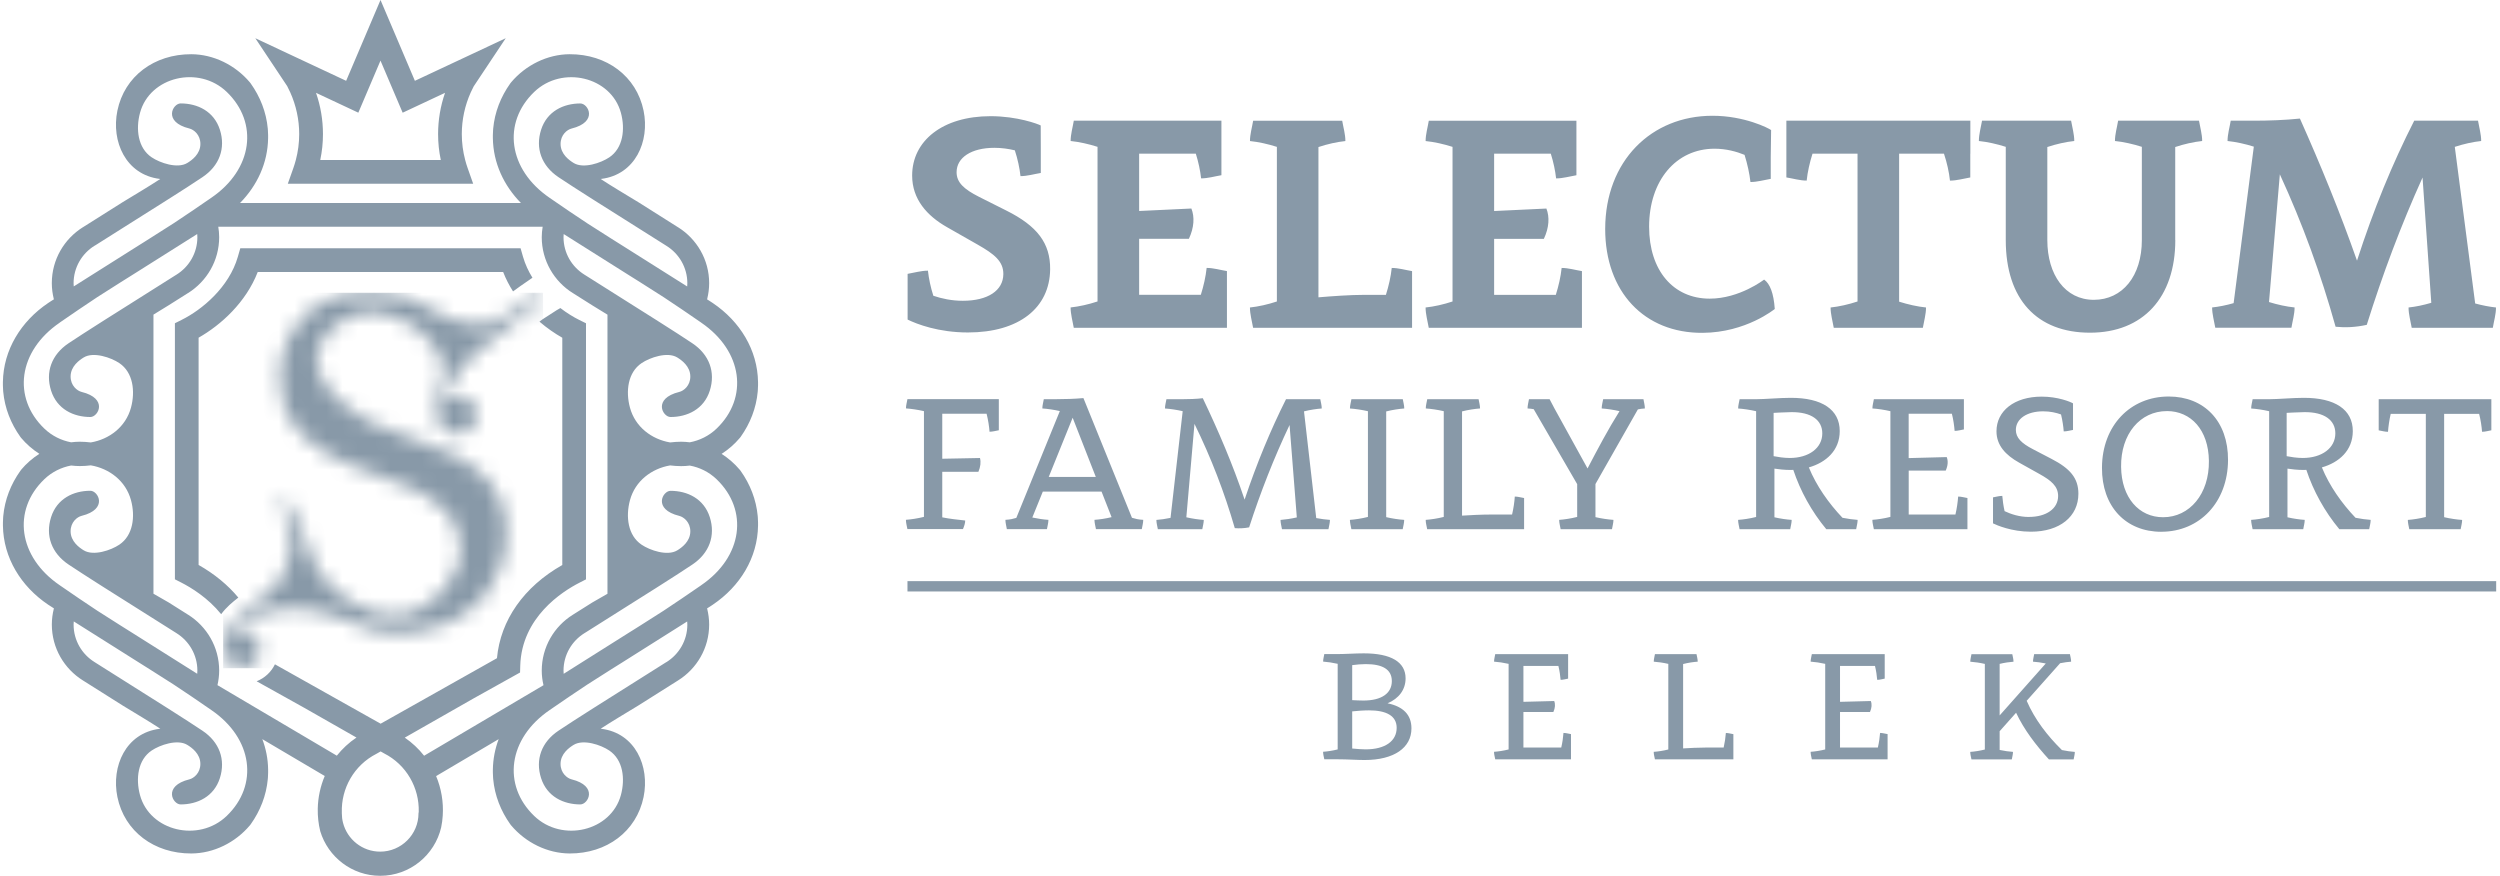 <svg width="157" height="55" viewBox="0 0 157 55" fill="none" xmlns="http://www.w3.org/2000/svg">
<mask id="mask0_7867_2676" style="mask-type:luminance" maskUnits="userSpaceOnUse" x="14" y="18" width="21" height="24">
<path d="M19.685 19.354C19.443 19.53 18.662 20.138 18.118 21.241C17.757 21.971 17.577 22.781 17.577 23.669C17.577 24.917 17.859 25.91 18.423 26.65C18.987 27.391 19.69 27.999 20.532 28.474C21.371 28.95 22.279 29.348 23.253 29.665C24.226 29.982 25.132 30.331 25.973 30.711C26.045 30.745 26.11 30.782 26.18 30.815C26.341 30.898 26.501 30.98 26.658 31.069C26.706 31.095 26.755 31.124 26.801 31.152C27.007 31.269 27.728 31.76 28.08 32.139C28.604 32.703 28.918 33.678 28.926 34.454C28.95 36.399 27.087 38.432 25.064 38.632C23.069 38.829 20.627 37.213 19.819 35.561C19.265 34.427 18.759 32.351 18.001 31.469C17.956 31.422 17.894 31.392 17.826 31.392C17.692 31.392 17.584 31.501 17.584 31.634C17.584 31.676 17.597 31.715 17.617 31.75C17.617 31.75 17.617 31.75 17.615 31.75C17.837 32.109 18.281 32.935 18.291 34.052C18.295 34.364 18.291 35.292 17.744 36.218C17.712 36.273 17.687 36.312 17.67 36.339C17.428 36.719 16.951 37.125 15.998 37.938C15.318 38.517 14.864 38.761 14.459 39.383C14.2 39.781 14.023 40.2 14.016 40.694C14.013 40.986 14.101 41.24 14.247 41.442C14.449 41.755 14.799 41.964 15.2 41.964C15.756 41.964 16.215 41.565 16.315 41.039C16.33 40.983 16.343 40.922 16.352 40.862C16.383 40.639 16.3 40.408 16.161 40.228C15.959 39.907 15.607 39.692 15.201 39.692C15.078 39.692 14.959 39.717 14.848 39.754C15.18 39.165 16.105 38.206 18.443 38.206C18.443 38.206 20.031 38.136 22.448 39.21C22.498 39.231 22.748 39.345 23.106 39.462C23.207 39.495 23.317 39.529 23.439 39.56C23.693 39.627 24.408 39.767 25.347 39.767C26.21 39.767 27.434 39.423 28.334 39.029C28.351 39.021 28.362 39.018 28.37 39.013C29.449 38.47 30.34 37.716 30.919 36.637C31.238 36.041 31.442 35.574 31.5 35.397C31.529 35.312 31.714 34.751 31.779 34.118C31.819 33.731 32 31.967 30.89 30.454C30.197 29.511 29.242 28.992 28.781 28.742C28.609 28.646 28.462 28.575 28.272 28.486C27.785 28.258 27.257 28.062 26.06 27.615C24.389 26.991 23.553 26.678 23.339 26.568C23.015 26.4 19.612 24.587 19.909 22.297C20.067 21.07 21.226 20.192 22.121 19.843C24.034 19.096 26.01 20.28 26.997 21.388C27.232 21.652 27.865 22.538 27.865 23.276C27.865 23.28 27.861 23.285 27.861 23.288C27.861 23.779 27.409 24.401 27.409 25.698C27.409 26.92 28.078 27.243 28.726 27.243C29.374 27.243 29.943 26.713 29.943 26.059C29.943 25.405 29.399 24.875 28.726 24.875C28.399 24.875 28.104 25.001 27.885 25.204C27.885 25.194 27.885 25.184 27.885 25.174C27.885 24.608 28.643 23.271 29.945 22.105C30.38 21.714 33.615 19.115 33.989 18.876V18.873C34.053 18.829 34.098 18.758 34.098 18.674C34.098 18.541 33.989 18.432 33.856 18.432C33.801 18.432 33.752 18.454 33.711 18.485H33.709C32.876 19.058 31.576 20.158 30.612 20.32C30.18 20.393 29.716 20.355 29.272 20.305C28.487 20.218 27.798 19.864 27.132 19.459C26.837 19.278 26.519 19.131 26.207 18.98C25.835 18.798 25.14 18.492 23.907 18.41C23.793 18.4 23.683 18.39 23.575 18.39C23.421 18.387 23.258 18.384 23.082 18.384C22.117 18.384 20.857 18.492 19.682 19.352" fill="white"/>
</mask>
<g mask="url(#mask0_7867_2676)">
<path d="M34.102 18.386H14.013V41.964H34.102V18.386Z" fill="#8899A8"/>
</g>
<path d="M22.502 7.078L23.895 3.806L25.287 7.078L27.949 5.829C27.66 6.659 27.512 7.537 27.512 8.42C27.512 8.969 27.569 9.515 27.682 10.047H20.112C20.225 9.513 20.282 8.969 20.282 8.42C20.282 7.537 20.134 6.659 19.845 5.829L22.507 7.078H22.502ZM18.042 5.422C18.109 5.547 18.171 5.676 18.229 5.804C18.596 6.622 18.79 7.517 18.79 8.42C18.79 8.973 18.718 9.518 18.578 10.047C18.534 10.214 18.483 10.381 18.426 10.545L18.075 11.538H29.715L29.365 10.545C29.306 10.381 29.256 10.216 29.213 10.047C29.073 9.517 29.001 8.971 29.001 8.42C29.001 7.517 29.195 6.622 29.562 5.804C29.62 5.674 29.682 5.547 29.749 5.422L31.268 3.14L31.76 2.4L31.309 2.611L29.759 3.339L26.055 5.075L24.706 1.903L23.896 0L23.087 1.903L21.738 5.075L18.034 3.339L16.483 2.611L16.034 2.4L16.526 3.14L18.045 5.422H18.042ZM2.781 30.097C3.269 29.63 3.858 29.348 4.467 29.234C4.647 29.256 4.828 29.269 5.008 29.269C5.245 29.269 5.477 29.253 5.704 29.224C6.863 29.423 7.896 30.196 8.225 31.408C8.505 32.439 8.36 33.623 7.495 34.204C6.971 34.558 5.876 34.933 5.262 34.563C4.981 34.394 4.434 34.004 4.434 33.364C4.434 32.788 4.846 32.464 5.122 32.396C6.811 31.979 6.17 30.82 5.676 30.82C4.619 30.82 3.579 31.309 3.209 32.474C2.84 33.633 3.234 34.736 4.307 35.453C4.9 35.848 5.502 36.234 6.105 36.618C6.262 36.718 6.417 36.816 6.574 36.916L8.497 38.13L9.383 38.689L11.004 39.712L11.081 39.761C11.869 40.25 12.395 41.12 12.395 42.115C12.395 42.183 12.39 42.248 12.385 42.313L8.252 39.708L8.014 39.559L7.602 39.3L6.111 38.352C5.279 37.81 4.656 37.37 3.748 36.751C1.134 34.967 0.763 32.037 2.778 30.101M3.748 20.26C4.656 19.641 5.28 19.204 6.111 18.659L7.602 17.711L8.014 17.453L8.252 17.304L12.385 14.698C12.39 14.763 12.395 14.828 12.395 14.897C12.395 15.892 11.869 16.761 11.081 17.25L11.004 17.297L9.383 18.32L8.497 18.88L6.574 20.093C6.417 20.192 6.262 20.292 6.105 20.392C5.502 20.776 4.901 21.16 4.307 21.556C3.234 22.273 2.84 23.375 3.209 24.534C3.581 25.699 4.619 26.188 5.676 26.188C6.17 26.188 6.811 25.029 5.122 24.612C4.846 24.544 4.434 24.218 4.434 23.645C4.434 23.005 4.98 22.616 5.262 22.445C5.874 22.075 6.971 22.452 7.495 22.804C8.36 23.387 8.504 24.57 8.225 25.602C7.896 26.814 6.863 27.587 5.704 27.785C5.477 27.759 5.247 27.74 5.008 27.74C4.826 27.74 4.646 27.754 4.467 27.777C3.858 27.662 3.269 27.381 2.781 26.912C0.766 24.976 1.137 22.046 3.751 20.262M5.938 15.434L6.015 15.388L7.636 14.364L8.522 13.805L10.445 12.591C10.602 12.493 10.757 12.393 10.914 12.293C11.517 11.909 12.119 11.525 12.712 11.127C13.785 10.411 14.179 9.308 13.81 8.15C13.438 6.984 12.4 6.495 11.343 6.495C10.849 6.495 10.208 7.654 11.897 8.071C12.173 8.139 12.585 8.465 12.585 9.039C12.585 9.68 12.039 10.069 11.757 10.238C11.143 10.608 10.048 10.233 9.523 9.879C8.659 9.296 8.515 8.113 8.794 7.083C9.408 4.816 12.482 4.083 14.238 5.771C16.252 7.707 15.882 10.637 13.268 12.421C12.36 13.042 11.735 13.478 10.904 14.022L9.413 14.97L9.001 15.231L8.764 15.379L4.631 17.987C4.626 17.92 4.621 17.855 4.621 17.788C4.621 16.793 5.147 15.923 5.935 15.433M34.079 14.241C34.044 14.454 34.022 14.671 34.022 14.895C34.022 16.377 34.803 17.674 35.975 18.406H35.978L37.19 19.172L38.149 19.761V37.289L37.19 37.84L35.978 38.604H35.975V38.606C34.803 39.337 34.022 40.634 34.022 42.116C34.022 42.432 34.062 42.737 34.131 43.031L26.634 47.46C26.295 47.029 25.889 46.644 25.42 46.323L29.77 43.844L32.66 42.233L32.672 41.809C32.758 38.771 35.304 37.147 36.396 36.591L36.801 36.384V20.302L36.386 20.097C36.01 19.911 35.598 19.658 35.191 19.346L34.964 19.477L34.076 20.05C34.037 20.077 33.967 20.128 33.877 20.198C34.348 20.602 34.838 20.941 35.312 21.21V35.483C32.899 36.848 31.43 38.946 31.209 41.335L23.904 45.448L17.266 41.719C17.03 42.208 16.618 42.587 16.117 42.784L19.124 44.46L22.386 46.318C21.91 46.637 21.496 47.024 21.152 47.456L13.657 43.028C13.723 42.734 13.764 42.428 13.764 42.113C13.764 40.631 12.982 39.334 11.81 38.602L11.807 38.601L10.595 37.836L9.637 37.285V19.758L10.595 19.169L11.807 18.404H11.81C12.982 17.671 13.764 16.374 13.764 14.892C13.764 14.668 13.742 14.449 13.707 14.237H34.077L34.079 14.241ZM33.55 5.772C35.306 4.085 38.377 4.818 38.993 7.084C39.274 8.114 39.129 9.3 38.265 9.881C37.741 10.234 36.645 10.61 36.032 10.239C35.752 10.069 35.204 9.682 35.204 9.041C35.204 8.467 35.616 8.141 35.893 8.073C37.583 7.655 36.942 6.497 36.448 6.497C35.391 6.497 34.351 6.986 33.98 8.151C33.611 9.31 34.005 10.413 35.077 11.129C35.671 11.525 36.272 11.91 36.875 12.294C37.032 12.395 37.187 12.493 37.344 12.593L39.267 13.807L40.153 14.366L41.774 15.389L41.851 15.438C42.639 15.925 43.165 16.795 43.165 17.791C43.165 17.858 43.16 17.923 43.155 17.99L39.022 15.383L38.785 15.234L38.372 14.974L36.882 14.025C36.049 13.483 35.426 13.046 34.518 12.425C31.904 10.64 31.533 7.71 33.548 5.774M44.036 20.262C46.65 22.046 47.021 24.976 45.006 26.912C44.519 27.381 43.929 27.662 43.32 27.777C43.14 27.754 42.959 27.742 42.779 27.74C42.542 27.74 42.31 27.759 42.083 27.785C40.925 27.587 39.891 26.814 39.562 25.602C39.282 24.57 39.427 23.387 40.292 22.804C40.816 22.45 41.911 22.075 42.526 22.445C42.806 22.616 43.352 23.005 43.352 23.645C43.352 24.22 42.94 24.545 42.662 24.612C40.973 25.029 41.614 26.188 42.108 26.188C43.165 26.188 44.205 25.699 44.575 24.534C44.944 23.375 44.55 22.272 43.477 21.556C42.883 21.16 42.282 20.774 41.679 20.392C41.522 20.292 41.367 20.194 41.21 20.093L39.287 18.88L38.401 18.32L36.78 17.297L36.703 17.249C35.915 16.761 35.389 15.892 35.389 14.897C35.389 14.828 35.394 14.763 35.399 14.698L39.532 17.304L39.77 17.453L40.182 17.711L41.672 18.659C42.505 19.202 43.128 19.641 44.036 20.26M44.036 36.753C43.128 37.372 42.504 37.81 41.672 38.354L40.182 39.302L39.77 39.561L39.532 39.709L35.399 42.315C35.394 42.25 35.389 42.185 35.389 42.116C35.389 41.121 35.915 40.252 36.703 39.763L36.78 39.716L38.401 38.693L39.287 38.133L41.21 36.92C41.367 36.82 41.522 36.721 41.679 36.621C42.282 36.237 42.883 35.853 43.477 35.456C44.55 34.738 44.944 33.636 44.575 32.478C44.203 31.313 43.165 30.824 42.108 30.824C41.614 30.824 40.973 31.982 42.662 32.399C42.938 32.468 43.352 32.792 43.352 33.368C43.352 34.009 42.804 34.398 42.526 34.566C41.911 34.937 40.816 34.561 40.292 34.207C39.427 33.626 39.284 32.441 39.562 31.411C39.891 30.199 40.925 29.426 42.083 29.228C42.31 29.256 42.541 29.273 42.779 29.273C42.961 29.273 43.142 29.261 43.32 29.238C43.929 29.351 44.519 29.633 45.006 30.101C47.021 32.039 46.65 34.967 44.036 36.751M41.849 41.579L41.773 41.626L40.152 42.649L39.265 43.208L37.342 44.422C37.185 44.522 37.03 44.62 36.873 44.721C36.271 45.104 35.668 45.49 35.075 45.886C34.002 46.602 33.608 47.705 33.979 48.864C34.351 50.029 35.389 50.518 36.446 50.518C36.94 50.518 37.581 49.359 35.892 48.942C35.616 48.874 35.202 48.548 35.202 47.974C35.202 47.333 35.75 46.944 36.03 46.775C36.645 46.405 37.74 46.78 38.264 47.134C39.129 47.717 39.272 48.9 38.992 49.932C38.376 52.197 35.304 52.93 33.548 51.242C31.533 49.306 31.904 46.376 34.518 44.592C35.426 43.973 36.049 43.535 36.882 42.991L38.372 42.043L38.785 41.784L39.022 41.636L43.155 39.028C43.16 39.095 43.165 39.16 43.165 39.227C43.165 40.222 42.639 41.091 41.851 41.582M26.282 51.075C26.282 52.403 25.202 53.483 23.874 53.483C22.751 53.483 21.806 52.71 21.541 51.668C21.492 51.478 21.467 51.279 21.467 51.075C21.467 51.059 21.467 51.042 21.467 51.025C21.419 49.521 22.227 48.056 23.649 47.334L23.904 47.189L24.115 47.309C25.532 48.027 26.338 49.486 26.297 50.985C26.287 51.012 26.282 51.04 26.282 51.075ZM14.236 51.242C12.48 52.93 9.407 52.197 8.792 49.932C8.512 48.9 8.657 47.717 9.522 47.134C10.046 46.78 11.141 46.405 11.755 46.775C12.036 46.944 12.583 47.333 12.583 47.974C12.583 48.548 12.171 48.874 11.896 48.942C10.206 49.359 10.847 50.518 11.341 50.518C12.398 50.518 13.438 50.029 13.809 48.864C14.178 47.705 13.784 46.602 12.71 45.886C12.116 45.49 11.515 45.104 10.912 44.721C10.755 44.622 10.6 44.522 10.443 44.422L8.52 43.208L7.634 42.649L6.013 41.626L5.936 41.577C5.148 41.09 4.622 40.22 4.622 39.224C4.622 39.157 4.627 39.092 4.632 39.025L8.766 41.632L9.003 41.781L9.415 42.04L10.906 42.988C11.739 43.53 12.361 43.969 13.269 44.589C15.884 46.373 16.254 49.303 14.239 51.239M1.334 29.498C1.314 29.521 1.297 29.547 1.277 29.57C0.681 30.408 0.299 31.373 0.204 32.411C0.2 32.451 0.197 32.489 0.196 32.53C0.189 32.625 0.185 32.718 0.184 32.815C0.184 32.879 0.184 32.944 0.184 33.007C0.212 35.032 1.319 36.825 3.023 37.973L3.18 38.073L3.387 38.207C3.386 38.215 3.382 38.224 3.379 38.232C3.3 38.549 3.255 38.88 3.255 39.222C3.255 40.704 4.037 42.003 5.208 42.732L5.212 42.734L6.424 43.498L7.694 44.3C8.512 44.799 9.383 45.315 10.066 45.762C10.051 45.764 10.038 45.767 10.024 45.769C7.901 46.034 6.976 48.121 7.373 50.052C7.818 52.216 9.687 53.606 12.014 53.598C13.415 53.593 14.778 52.915 15.688 51.837C15.708 51.813 15.725 51.788 15.745 51.765C16.341 50.927 16.723 49.962 16.818 48.924C16.822 48.884 16.825 48.844 16.827 48.804C16.833 48.71 16.837 48.615 16.838 48.52C16.84 48.456 16.84 48.391 16.838 48.328C16.83 47.662 16.701 47.021 16.474 46.418L20.394 48.733C20.119 49.383 19.968 50.084 19.955 50.795C19.947 51.262 19.997 51.735 20.112 52.202C20.601 53.818 22.103 55 23.876 55C25.739 55 27.302 53.698 27.706 51.957C27.756 51.713 27.789 51.468 27.804 51.222C27.859 50.368 27.714 49.516 27.388 48.738L31.316 46.418C31.091 47.019 30.962 47.662 30.952 48.328C30.952 48.391 30.952 48.456 30.952 48.52C30.954 48.615 30.957 48.71 30.964 48.804C30.966 48.844 30.969 48.884 30.972 48.924C31.067 49.962 31.45 50.927 32.046 51.765C32.066 51.788 32.082 51.813 32.102 51.837C33.014 52.915 34.376 53.593 35.777 53.598C38.103 53.605 39.971 52.216 40.417 50.052C40.815 48.121 39.89 46.034 37.766 45.769C37.753 45.767 37.74 45.764 37.725 45.762C38.407 45.315 39.279 44.799 40.097 44.3L41.367 43.498L42.579 42.734H42.582V42.732C43.754 42.001 44.535 40.704 44.535 39.222C44.535 38.88 44.489 38.549 44.412 38.232C44.41 38.224 44.407 38.215 44.404 38.207L44.611 38.077L44.767 37.973C46.47 36.825 47.578 35.032 47.605 33.007C47.605 32.944 47.605 32.879 47.605 32.815C47.603 32.72 47.6 32.625 47.593 32.53C47.59 32.489 47.589 32.451 47.585 32.411C47.49 31.373 47.108 30.408 46.512 29.57C46.493 29.547 46.475 29.521 46.455 29.498C46.128 29.111 45.741 28.775 45.317 28.503C45.742 28.231 46.128 27.897 46.455 27.508C46.475 27.485 46.492 27.46 46.512 27.437C47.108 26.6 47.49 25.634 47.585 24.597C47.589 24.557 47.592 24.517 47.593 24.477C47.6 24.382 47.603 24.287 47.605 24.191C47.605 24.128 47.605 24.063 47.605 24C47.577 21.975 46.47 20.182 44.767 19.033L44.611 18.931L44.404 18.798C44.405 18.79 44.408 18.781 44.412 18.773C44.49 18.456 44.535 18.125 44.535 17.783C44.535 16.301 43.754 15.004 42.582 14.271H42.579L41.367 13.505L40.097 12.703C39.279 12.206 38.407 11.69 37.725 11.241C37.74 11.239 37.753 11.236 37.766 11.234C39.89 10.969 40.815 8.882 40.417 6.951C39.973 4.788 38.103 3.397 35.777 3.405C34.376 3.41 33.014 4.088 32.102 5.166C32.082 5.19 32.066 5.215 32.046 5.238C31.45 6.075 31.067 7.039 30.972 8.078C30.969 8.118 30.966 8.158 30.964 8.198C30.957 8.293 30.954 8.388 30.952 8.483C30.951 8.547 30.951 8.612 30.952 8.675C30.974 10.233 31.637 11.652 32.715 12.748H15.074C16.152 11.652 16.815 10.234 16.837 8.675C16.837 8.612 16.837 8.547 16.837 8.483C16.835 8.388 16.832 8.293 16.825 8.198C16.822 8.158 16.82 8.118 16.817 8.078C16.722 7.039 16.339 6.075 15.743 5.238C15.725 5.215 15.707 5.19 15.687 5.166C14.775 4.088 13.413 3.41 12.012 3.405C9.685 3.399 7.816 4.789 7.372 6.951C6.975 8.882 7.899 10.969 10.023 11.234C10.038 11.234 10.049 11.239 10.064 11.241C9.382 11.688 8.51 12.204 7.692 12.703L6.422 13.505L5.21 14.269H5.207C4.035 15.002 3.254 16.297 3.254 17.781C3.254 18.123 3.299 18.454 3.377 18.771C3.379 18.78 3.382 18.788 3.386 18.796L3.179 18.927L3.022 19.03C1.319 20.178 0.211 21.971 0.182 23.996C0.182 24.06 0.182 24.125 0.182 24.188C0.184 24.283 0.187 24.378 0.194 24.474C0.197 24.514 0.199 24.554 0.202 24.594C0.297 25.632 0.68 26.597 1.276 27.433C1.294 27.457 1.312 27.482 1.332 27.505C1.659 27.894 2.047 28.228 2.471 28.5C2.045 28.77 1.659 29.106 1.332 29.495M11.4 20.093L10.984 20.299V36.381L11.39 36.588C11.997 36.898 13.056 37.539 13.889 38.571C14.226 38.117 14.588 37.828 14.967 37.528C14.313 36.74 13.473 36.047 12.472 35.479V21.207C13.884 20.405 15.45 18.983 16.186 17.08H31.598C31.765 17.513 31.977 17.92 32.219 18.3C32.364 18.19 32.516 18.078 32.677 17.968L33.438 17.442C33.188 17.037 32.982 16.598 32.847 16.131L32.692 15.591H15.091L14.935 16.131C14.386 18.037 12.687 19.457 11.398 20.092" fill="#8899A8"/>
<path d="M139.888 8.855C140.418 8.911 140.996 9.038 141.54 9.209L140.272 19.037C139.814 19.169 139.344 19.264 138.921 19.308C138.921 19.734 139.048 20.157 139.12 20.583H143.901C143.97 20.157 144.1 19.734 144.1 19.308C143.583 19.255 143.023 19.132 142.494 18.968L143.174 10.947C144.604 14.053 145.763 17.246 146.675 20.52C147.284 20.581 147.929 20.555 148.633 20.4C149.625 17.228 150.785 14.141 152.136 11.149L152.685 19.016C152.201 19.16 151.703 19.264 151.257 19.31C151.257 19.736 151.384 20.16 151.456 20.585H156.549C156.619 20.16 156.748 19.736 156.748 19.31C156.329 19.266 155.88 19.176 155.441 19.058L154.161 9.223C154.714 9.041 155.302 8.911 155.818 8.855C155.818 8.43 155.691 8.006 155.619 7.58H151.613C150.239 10.278 149.052 13.176 148.02 16.369C146.948 13.319 145.74 10.369 144.435 7.446C143.507 7.543 142.461 7.58 141.524 7.58H140.089C140.02 8.006 139.89 8.43 139.89 8.855H139.888ZM155.688 25.984C155.788 26.368 155.85 26.801 155.873 27.116C156.068 27.116 156.262 27.058 156.457 27.023V25.986V25.07H149.382V27.025C149.577 27.058 149.771 27.118 149.966 27.118C149.989 26.787 150.049 26.366 150.137 25.989H152.342V32.466C151.958 32.565 151.525 32.628 151.211 32.651C151.211 32.845 151.268 33.04 151.303 33.234H154.529C154.561 33.04 154.622 32.845 154.622 32.651C154.291 32.63 153.869 32.568 153.492 32.48V25.989H155.686L155.688 25.984ZM135.732 33.394C138.145 33.394 139.909 31.529 139.92 28.895C139.934 26.449 138.423 24.901 136.195 24.901C133.793 24.901 132.016 26.718 132.004 29.369C131.99 31.811 133.497 33.396 135.732 33.396V33.394ZM136.081 25.815C137.588 25.815 138.696 26.993 138.719 28.941C138.747 31.019 137.509 32.482 135.843 32.482C134.33 32.482 133.228 31.262 133.205 29.319C133.177 27.247 134.408 25.817 136.079 25.817L136.081 25.815ZM136.604 15.078V9.233C137.167 9.045 137.768 8.911 138.296 8.855C138.296 8.43 138.169 8.006 138.097 7.58H133.018C132.948 8.006 132.819 8.43 132.819 8.855C133.36 8.911 133.955 9.045 134.508 9.221V15.078C134.508 17.329 133.295 18.829 131.49 18.829C129.685 18.829 128.572 17.248 128.572 15.078V9.233C129.135 9.045 129.736 8.911 130.264 8.855C130.264 8.43 130.137 8.006 130.065 7.58H124.472C124.4 8.006 124.273 8.43 124.273 8.855C124.814 8.911 125.407 9.045 125.962 9.221V15.076C125.962 18.808 127.929 20.893 131.252 20.893C134.575 20.893 136.609 18.688 136.609 15.076L136.604 15.078ZM127.418 32.466C126.818 32.466 126.286 32.288 125.888 32.1C125.812 31.765 125.765 31.41 125.744 31.142C125.55 31.142 125.356 31.2 125.161 31.235V32.868C125.39 32.979 126.318 33.391 127.54 33.391C129.35 33.391 130.523 32.443 130.523 31.006C130.523 30.017 129.991 29.418 128.845 28.823L127.651 28.201C126.95 27.835 126.596 27.493 126.596 26.998C126.596 26.301 127.29 25.831 128.311 25.831C128.755 25.831 129.135 25.919 129.433 26.028C129.523 26.396 129.581 26.796 129.602 27.092C129.796 27.092 129.991 27.035 130.185 27V25.329C130.005 25.227 129.227 24.908 128.218 24.908C126.501 24.908 125.379 25.806 125.379 27.085C125.379 27.96 125.943 28.576 126.811 29.059L128.079 29.767C128.806 30.172 129.25 30.531 129.25 31.149C129.25 31.943 128.51 32.463 127.42 32.463L127.418 32.466ZM144.643 29.513L144.838 29.508C145.277 30.834 145.99 32.126 146.909 33.232H148.785C148.818 33.037 148.878 32.843 148.878 32.648C148.598 32.63 148.253 32.581 147.927 32.517C147.052 31.596 146.291 30.515 145.814 29.353C146.888 29.046 147.756 28.293 147.756 27.072C147.756 25.723 146.645 24.977 144.662 24.984C143.995 24.984 143.051 25.07 142.505 25.07H141.466C141.434 25.264 141.374 25.459 141.374 25.653C141.704 25.676 142.128 25.736 142.503 25.824V32.466C142.119 32.565 141.686 32.628 141.371 32.648C141.371 32.843 141.429 33.037 141.464 33.232H144.643C144.676 33.037 144.736 32.843 144.736 32.648C144.417 32.628 144.016 32.57 143.653 32.486V29.43C143.91 29.469 144.275 29.513 144.641 29.513H144.643ZM143.602 28.648V25.928C143.602 25.928 144.386 25.884 144.724 25.882C145.969 25.875 146.659 26.382 146.659 27.215C146.659 28.136 145.819 28.759 144.613 28.761C144.245 28.761 143.859 28.698 143.602 28.648ZM67.234 19.31C67.234 19.736 67.361 20.16 67.433 20.585H77.052V17.024C76.626 16.955 76.203 16.825 75.777 16.825C75.722 17.366 75.587 17.959 75.412 18.514H71.538V14.997H74.662C74.995 14.287 75.027 13.618 74.819 13.095L71.538 13.25V9.649H75.097C75.261 10.17 75.377 10.718 75.43 11.202C75.856 11.202 76.279 11.075 76.705 11.003V7.58H67.435C67.365 8.006 67.236 8.43 67.236 8.855C67.777 8.911 68.37 9.045 68.925 9.221V18.931C68.363 19.118 67.761 19.252 67.234 19.308V19.31ZM98.047 46.945H95.671V44.712H97.552C97.668 44.457 97.682 44.214 97.603 44.024L95.671 44.075V41.821H97.867C97.941 42.122 97.987 42.451 98.006 42.694C98.163 42.694 98.321 42.648 98.478 42.617V41.079H93.901C93.875 41.236 93.827 41.393 93.827 41.551C94.095 41.569 94.435 41.62 94.741 41.69V47.065C94.428 47.146 94.079 47.197 93.824 47.213C93.824 47.37 93.871 47.528 93.901 47.685H98.658V46.102C98.501 46.077 98.344 46.028 98.186 46.028C98.168 46.297 98.119 46.639 98.047 46.942V46.945ZM87.137 44.168C87.854 43.867 88.271 43.307 88.271 42.601C88.271 41.576 87.361 41.03 85.642 41.03C85.137 41.03 84.476 41.076 84.006 41.076H83.166C83.14 41.234 83.092 41.391 83.092 41.548C83.36 41.567 83.7 41.618 84.006 41.687V47.063C83.694 47.144 83.344 47.195 83.09 47.211C83.09 47.368 83.136 47.526 83.166 47.683H84.006C84.61 47.683 85.23 47.729 85.693 47.729C87.546 47.729 88.639 46.961 88.639 45.741C88.639 44.892 88.127 44.371 87.135 44.166L87.137 44.168ZM84.918 41.77C85.195 41.733 85.501 41.706 85.772 41.706C86.799 41.706 87.407 42.023 87.407 42.773C87.407 43.522 86.79 43.994 85.619 43.994C85.417 43.994 85.128 43.98 84.918 43.969V41.77ZM85.762 47.06C85.54 47.06 85.221 47.037 84.918 47.007V44.675C85.204 44.645 85.621 44.61 85.971 44.61C87.053 44.61 87.711 44.948 87.711 45.707C87.711 46.54 86.986 47.06 85.762 47.06ZM65.949 16.911C65.966 15.277 65.142 14.194 63.2 13.224L61.488 12.364C60.523 11.877 60.074 11.454 60.074 10.813C60.074 9.897 61.002 9.283 62.446 9.283C62.913 9.283 63.348 9.348 63.732 9.441C63.908 9.982 64.033 10.554 64.087 11.061C64.512 11.061 64.936 10.933 65.362 10.862V9.371L65.357 7.879C65.197 7.791 63.892 7.296 62.21 7.296C59.183 7.296 57.283 8.853 57.283 11.024C57.283 12.512 58.216 13.555 59.479 14.27L61.393 15.36C62.441 15.955 63.017 16.411 63.01 17.216C63.001 18.248 62.036 18.889 60.465 18.889C59.769 18.889 59.141 18.753 58.614 18.574C58.445 18.047 58.327 17.491 58.274 16.998C57.848 16.998 57.424 17.126 56.998 17.198V20.069C57.572 20.352 58.935 20.879 60.784 20.879C63.994 20.879 65.924 19.336 65.949 16.911ZM60.615 32.688C60.22 32.642 59.639 32.588 59.174 32.489V29.629H61.444C61.576 29.314 61.61 29.025 61.543 28.763L59.174 28.809V25.982H61.958C62.057 26.366 62.12 26.799 62.143 27.113C62.337 27.113 62.531 27.055 62.726 27.021V25.065H56.987C56.955 25.26 56.894 25.454 56.894 25.648C57.225 25.672 57.647 25.732 58.024 25.82V32.459C57.639 32.558 57.207 32.621 56.892 32.644C56.892 32.838 56.95 33.033 56.985 33.227H60.474C60.551 33.04 60.615 32.864 60.615 32.685V32.688ZM108.243 46.945H107.172C106.672 46.945 106.08 46.977 105.7 47V41.701C106.013 41.62 106.362 41.569 106.616 41.553C106.616 41.396 106.57 41.238 106.54 41.081H103.93C103.904 41.238 103.856 41.396 103.856 41.553C104.124 41.572 104.464 41.62 104.77 41.692V47.067C104.457 47.148 104.11 47.199 103.853 47.215C103.853 47.373 103.9 47.53 103.93 47.688H108.856V46.105C108.699 46.079 108.542 46.031 108.384 46.031C108.366 46.299 108.315 46.642 108.246 46.945H108.243ZM127.279 44.006L129.375 41.65C129.623 41.599 129.873 41.567 130.067 41.553C130.067 41.396 130.021 41.238 129.991 41.081H127.746C127.721 41.238 127.672 41.396 127.672 41.553C127.908 41.569 128.202 41.608 128.475 41.666L125.578 44.929V41.692C125.879 41.618 126.205 41.572 126.448 41.555C126.448 41.398 126.402 41.241 126.372 41.083H123.808C123.782 41.241 123.734 41.398 123.734 41.555C124.002 41.574 124.342 41.622 124.648 41.694V47.07C124.335 47.151 123.986 47.202 123.731 47.218C123.731 47.375 123.777 47.532 123.808 47.69H126.341C126.367 47.532 126.416 47.375 126.416 47.218C126.17 47.202 125.862 47.158 125.578 47.097V45.92L126.61 44.76C127.11 45.825 127.853 46.794 128.674 47.692H130.224C130.25 47.535 130.299 47.377 130.299 47.22C130.06 47.204 129.766 47.162 129.489 47.104C128.586 46.218 127.788 45.193 127.276 44.011L127.279 44.006ZM56.989 36.497V37.145H156.76V36.497H56.989ZM117.93 46.945H115.553V44.712H117.435C117.55 44.457 117.564 44.214 117.486 44.024L115.553 44.075V41.821H117.749C117.823 42.122 117.87 42.451 117.888 42.694C118.046 42.694 118.203 42.648 118.36 42.617V41.079H113.783C113.758 41.236 113.709 41.393 113.709 41.551C113.977 41.569 114.32 41.62 114.623 41.69V47.065C114.311 47.146 113.961 47.197 113.707 47.213C113.707 47.37 113.753 47.528 113.783 47.685H118.541V46.102C118.383 46.077 118.226 46.028 118.069 46.028C118.05 46.297 118.002 46.639 117.93 46.942V46.945ZM65.461 25.651C65.783 25.672 66.19 25.732 66.558 25.815L63.825 32.523C63.617 32.584 63.455 32.628 63.14 32.646C63.14 32.841 63.198 33.035 63.23 33.229H65.748C65.78 33.035 65.841 32.841 65.841 32.646C65.542 32.628 65.174 32.574 64.829 32.5L65.489 30.871H69.177L69.807 32.477C69.437 32.57 69.034 32.625 68.733 32.646C68.733 32.841 68.791 33.035 68.826 33.229H71.704C71.737 33.035 71.795 32.841 71.795 32.646C71.471 32.628 71.306 32.581 71.087 32.517L68.039 25C67.488 25.049 66.919 25.068 66.354 25.068H65.551C65.519 25.262 65.459 25.456 65.459 25.651H65.461ZM68.816 29.95H65.861L67.363 26.234L68.816 29.95ZM112.425 29.513L112.619 29.508C113.059 30.834 113.772 32.126 114.69 33.232H116.567C116.599 33.037 116.659 32.843 116.659 32.648C116.379 32.63 116.035 32.581 115.708 32.517C114.834 31.596 114.072 30.515 113.596 29.353C114.669 29.046 115.535 28.293 115.535 27.072C115.535 25.723 114.424 24.977 112.443 24.984C111.777 24.984 110.833 25.07 110.287 25.07H109.248C109.215 25.264 109.155 25.459 109.155 25.653C109.488 25.676 109.907 25.736 110.284 25.824V32.466C109.9 32.565 109.467 32.628 109.153 32.648C109.153 32.843 109.211 33.037 109.245 33.232H112.425C112.457 33.037 112.517 32.843 112.517 32.648C112.198 32.628 111.798 32.57 111.434 32.486V29.43C111.691 29.469 112.057 29.513 112.422 29.513H112.425ZM111.383 28.648V25.928C111.383 25.928 112.166 25.884 112.506 25.882C113.751 25.875 114.44 26.382 114.44 27.215C114.44 28.136 113.6 28.759 112.397 28.761C112.027 28.761 111.643 28.698 111.386 28.648H111.383ZM103.298 25.651C103.298 25.456 103.24 25.262 103.208 25.068H100.679C100.646 25.262 100.586 25.456 100.586 25.651C100.915 25.674 101.333 25.734 101.706 25.82C100.986 26.965 100.329 28.208 99.698 29.418L97.619 25.648L97.314 25.068H96.02C95.988 25.262 95.93 25.456 95.93 25.651C96.088 25.66 96.208 25.676 96.317 25.697L99.047 30.404V32.463C98.663 32.563 98.23 32.625 97.916 32.648C97.916 32.843 97.974 33.037 98.008 33.232H101.232C101.264 33.037 101.324 32.843 101.324 32.648C100.993 32.625 100.57 32.565 100.195 32.477V30.397L102.858 25.711C102.983 25.683 103.118 25.662 103.296 25.651H103.298ZM123.738 9.651V7.58H112.184V11.142C112.61 11.211 113.036 11.341 113.459 11.341C113.515 10.799 113.649 10.207 113.825 9.651H116.653V18.933C116.09 19.12 115.489 19.255 114.961 19.31C114.961 19.736 115.088 20.16 115.16 20.585H120.755C120.827 20.16 120.954 19.736 120.954 19.31C120.413 19.255 119.82 19.12 119.265 18.945V9.651H122.081C122.269 10.214 122.403 10.815 122.458 11.343C122.884 11.343 123.308 11.216 123.734 11.144V9.654L123.738 9.651ZM89.534 32.648C89.534 32.843 89.592 33.037 89.627 33.232H95.713V31.276C95.518 31.244 95.324 31.184 95.129 31.184C95.109 31.517 95.046 31.938 94.958 32.313H93.635C93.019 32.313 92.288 32.352 91.816 32.382V25.836C92.2 25.736 92.633 25.674 92.947 25.651C92.947 25.456 92.889 25.262 92.855 25.068H89.631C89.599 25.262 89.539 25.456 89.539 25.651C89.87 25.674 90.291 25.734 90.668 25.822V32.463C90.284 32.563 89.851 32.625 89.536 32.648H89.534ZM117.585 32.648C117.585 32.843 117.643 33.037 117.678 33.232H123.555V31.276C123.361 31.244 123.167 31.184 122.972 31.184C122.949 31.517 122.889 31.938 122.801 32.313H119.867V29.555H122.19C122.334 29.238 122.35 28.941 122.253 28.705L119.864 28.768V25.984H122.579C122.671 26.354 122.729 26.762 122.75 27.06C122.944 27.06 123.139 27.002 123.333 26.968V25.068H117.68C117.648 25.262 117.587 25.456 117.587 25.651C117.918 25.672 118.339 25.734 118.717 25.822V32.461C118.333 32.561 117.9 32.623 117.585 32.646V32.648ZM88.676 17.026C88.25 16.955 87.826 16.827 87.401 16.827C87.345 17.369 87.211 17.961 87.035 18.517H85.663C84.8 18.517 83.64 18.6 82.798 18.672V9.235C83.36 9.047 83.962 8.913 84.49 8.858C84.49 8.432 84.362 8.008 84.29 7.583H78.697C78.628 8.006 78.498 8.432 78.498 8.858C79.04 8.913 79.632 9.047 80.188 9.223V18.933C79.625 19.12 79.024 19.255 78.496 19.31C78.496 19.736 78.623 20.16 78.695 20.585H88.678V17.024L88.676 17.026ZM80.514 33.232H83.427C83.46 33.037 83.52 32.843 83.52 32.648C83.265 32.632 82.958 32.591 82.659 32.535L81.891 25.834C82.273 25.736 82.696 25.676 83.006 25.653C83.006 25.459 82.948 25.264 82.914 25.07H80.762C79.785 27.021 78.922 29.103 78.161 31.376C77.415 29.159 76.52 27.067 75.536 25.008C75.124 25.056 74.659 25.07 74.241 25.07H73.252C73.22 25.264 73.16 25.459 73.16 25.653C73.489 25.676 73.903 25.736 74.273 25.822L73.509 32.523C73.195 32.591 72.871 32.632 72.621 32.651C72.621 32.845 72.679 33.04 72.713 33.234H75.504C75.536 33.04 75.597 32.845 75.597 32.651C75.275 32.63 74.87 32.57 74.502 32.486L75.013 26.618C76.059 28.749 76.899 30.934 77.545 33.167C77.827 33.19 78.126 33.181 78.445 33.118C79.162 30.901 80.005 28.756 80.984 26.69L81.44 32.493C81.083 32.577 80.701 32.63 80.417 32.651C80.417 32.845 80.475 33.04 80.509 33.234L80.514 33.232ZM88.187 25.653C88.187 25.459 88.129 25.264 88.095 25.07H84.869C84.837 25.264 84.776 25.459 84.776 25.653C85.11 25.676 85.528 25.736 85.906 25.824V32.463C85.522 32.563 85.089 32.625 84.774 32.648C84.774 32.843 84.832 33.037 84.867 33.232H88.09C88.123 33.037 88.183 32.843 88.183 32.648C87.852 32.628 87.428 32.565 87.053 32.477V25.838C87.438 25.739 87.87 25.676 88.185 25.653H88.187ZM111.455 19.398C111.388 18.426 111.157 17.818 110.786 17.558C110.786 17.558 109.248 18.755 107.369 18.755C105.087 18.755 103.564 16.989 103.564 14.238C103.564 11.343 105.251 9.339 107.674 9.339C108.401 9.339 109.049 9.517 109.558 9.725C109.738 10.302 109.87 10.903 109.928 11.431C110.354 11.431 110.777 11.304 111.203 11.232V9.846L111.226 8.168C111.069 8.05 109.558 7.27 107.542 7.27C103.701 7.27 100.811 10.107 100.806 14.377C100.804 18.313 103.256 20.93 106.927 20.902C109.657 20.886 111.455 19.403 111.455 19.403V19.398ZM99.346 17.026C98.92 16.957 98.496 16.827 98.071 16.827C98.015 17.369 97.881 17.961 97.705 18.517H93.831V14.999H96.955C97.288 14.289 97.321 13.62 97.113 13.097L93.831 13.252V9.651H97.39C97.555 10.172 97.67 10.72 97.724 11.204C98.149 11.204 98.573 11.077 98.999 11.005V7.583H89.728C89.659 8.008 89.529 8.432 89.529 8.858C90.071 8.913 90.663 9.047 91.219 9.223V18.933C90.656 19.12 90.055 19.255 89.527 19.31C89.527 19.736 89.654 20.16 89.726 20.585H99.346V17.024V17.026Z" fill="#8899A8"/>
</svg>
